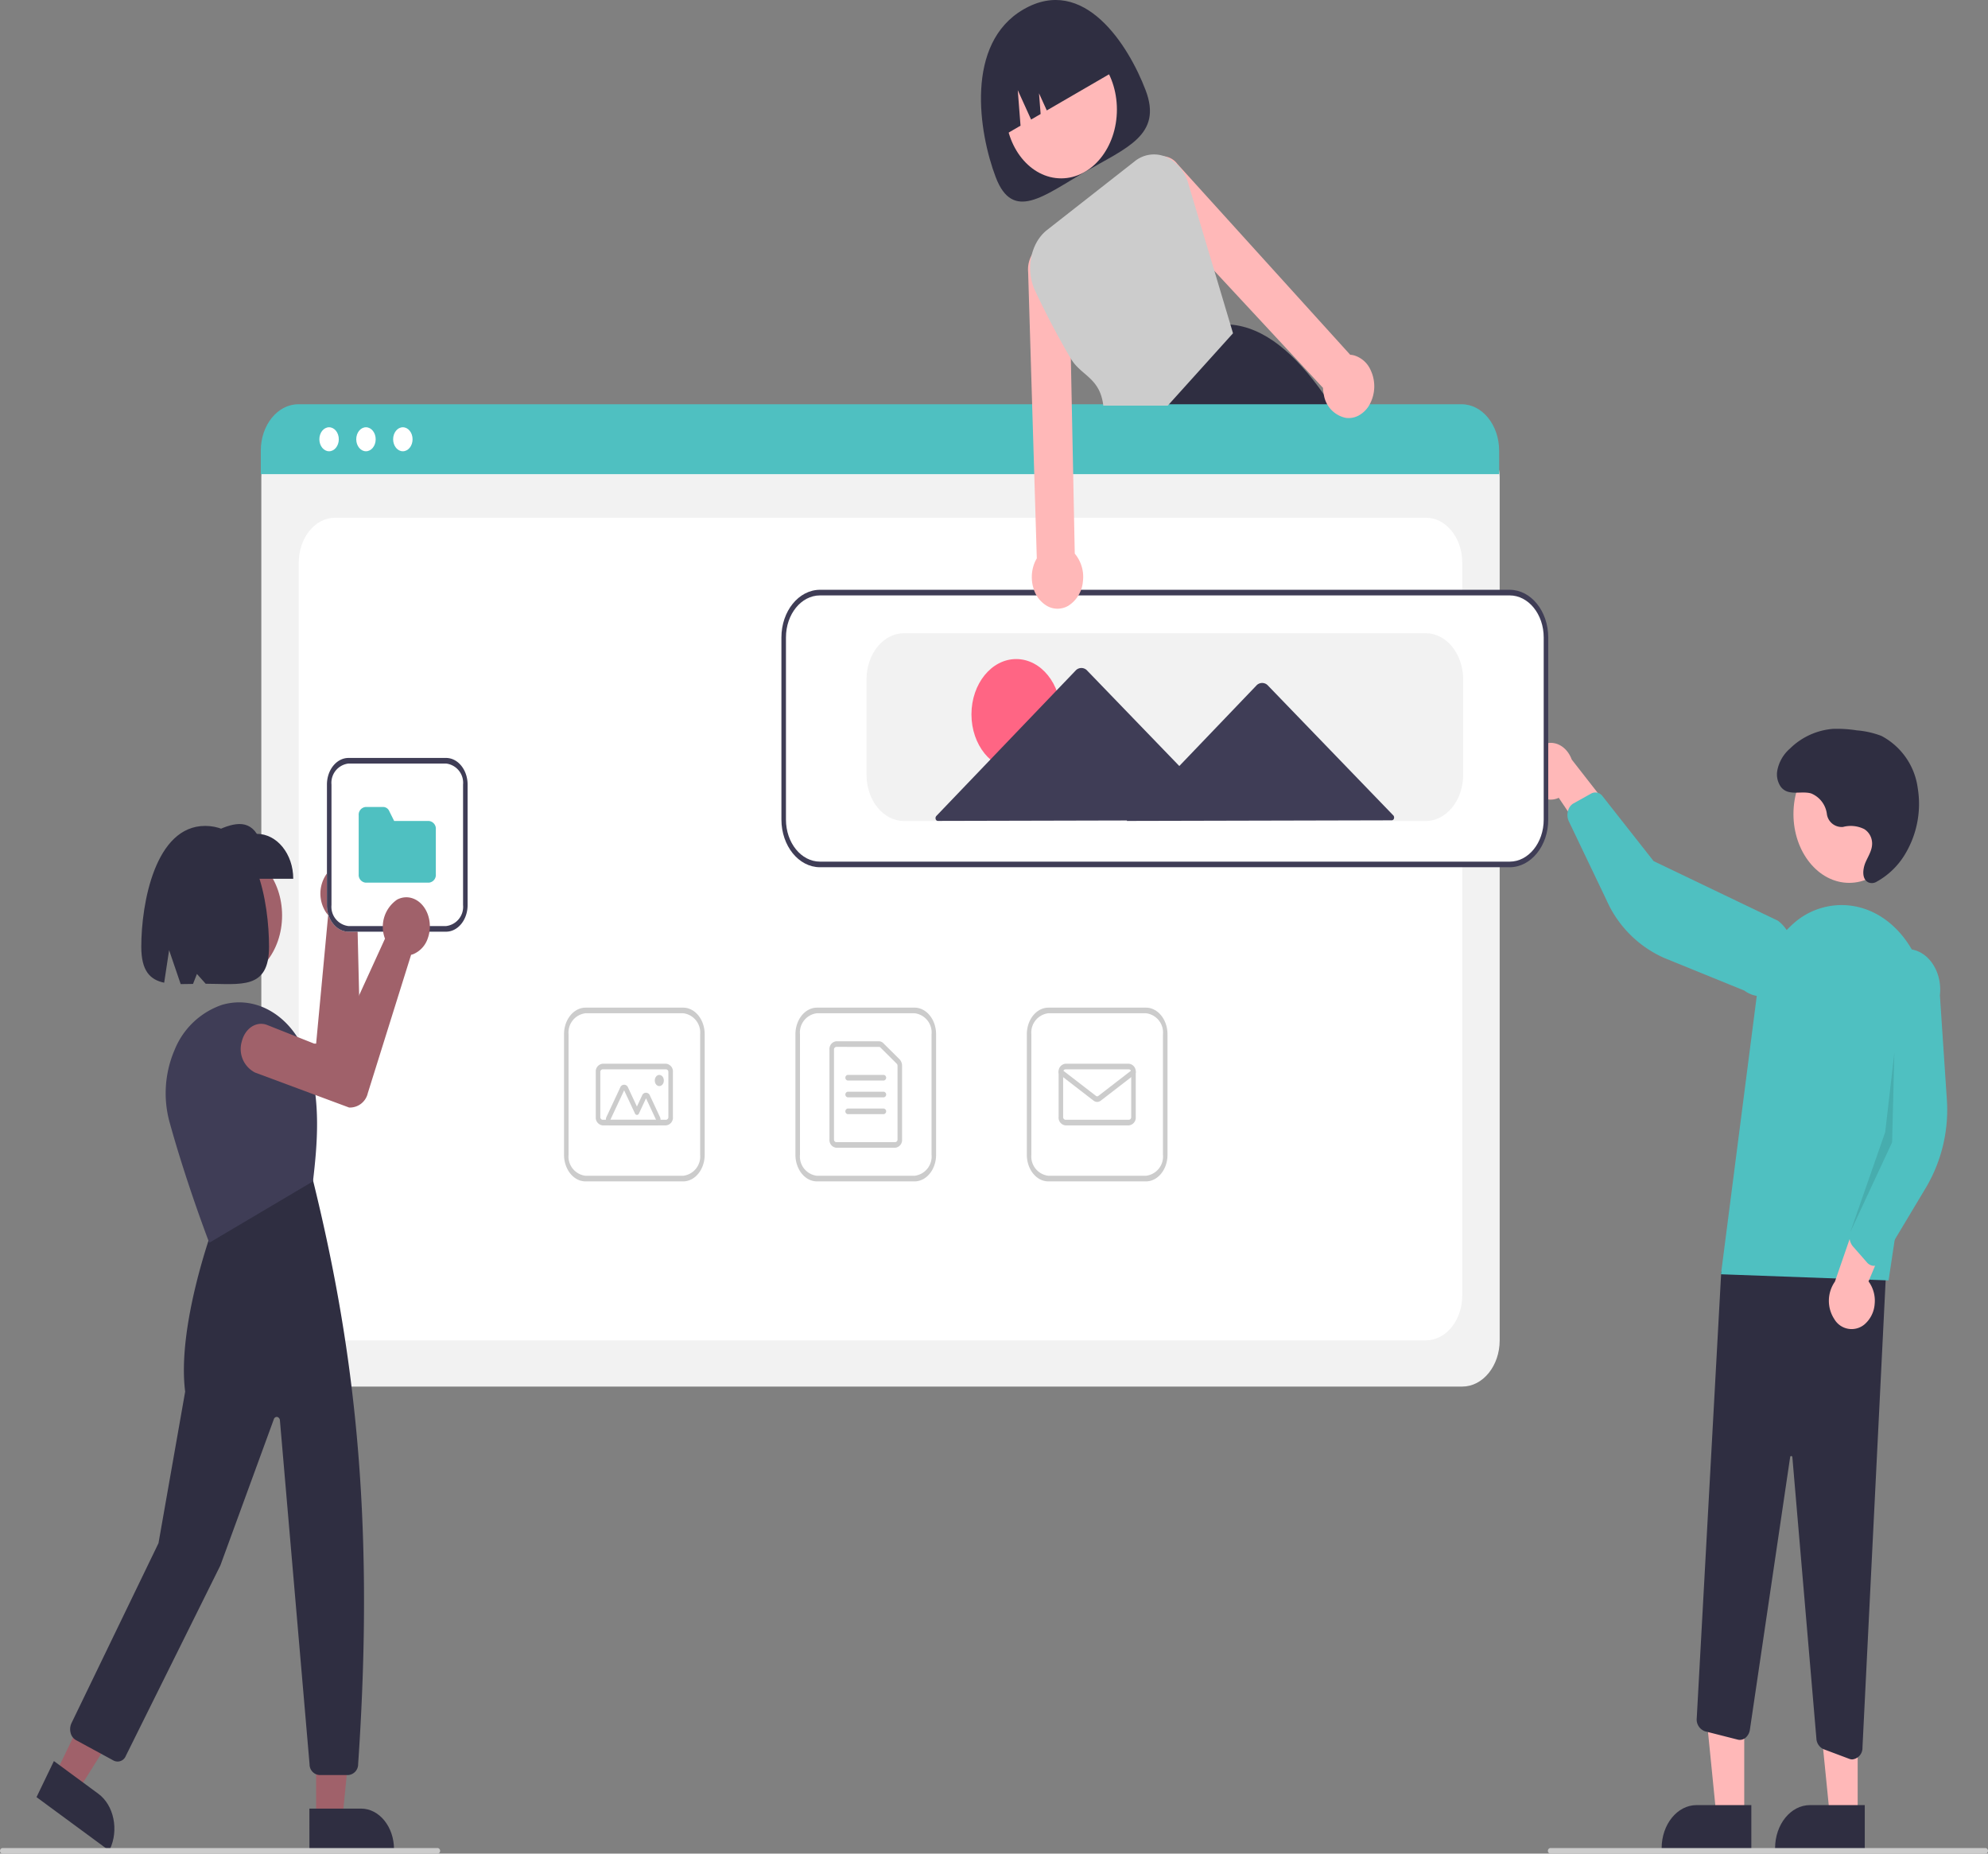 <svg id="グループ_94" data-name="グループ 94" xmlns="http://www.w3.org/2000/svg" width="292.083" height="272.287" viewBox="0 0 292.083 272.287">
  <rect x="0" y="0" width="292.083" height="272.287" fill="#808080" stroke="none"/>
  <path id="パス_619" data-name="パス 619" d="M637.449,119.713c2.505,6.584-2.8,8.449-8.885,11.978s-10.632,7.386-13.138.8-4.538-19.653,4.065-24.645C628.391,102.683,634.944,113.129,637.449,119.713Z" transform="translate(-469.13 -106.46)" fill="#2f2e41"/>
  <ellipse id="楕円形_127" data-name="楕円形 127" cx="8.187" cy="10.11" rx="8.187" ry="10.11" transform="translate(147.725 5.98)" fill="#ffb8b8"/>
  <path id="パス_620" data-name="パス 620" d="M712.2,235.516c-.283-.457-.567-.906-.853-1.342q-.555-.852-1.117-1.651c-4.243-6.047-8.756-9.855-13.726-10.262h-.007l-.073-.008-9.9,11.921-3.367,4.051.073.222,1.817,5.586h31.829Q714.718,239.623,712.2,235.516Z" transform="translate(-515.726 -174.588)" fill="#2f2e41"/>
  <path id="パス_621" data-name="パス 621" d="M620.252,132.38h0l2.931-1.7-.408-5.221,1.96,4.321,1.4-.813-.238-3.046,1.143,2.52,10.408-6.04h0c-2.036-5.35-7.2-7.649-11.529-5.135l-1.508.875C620.078,120.655,618.217,127.03,620.252,132.38Z" transform="translate(-473.243 -112.219)" fill="#2f2e41"/>
  <path id="パス_622" data-name="パス 622" d="M472.494,403.134H301.552c-3.036,0-5.5-3.043-5.5-6.792V269.495c0-2.747,1.8-4.973,4.029-4.976H473.895c2.263,0,4.1,2.268,4.1,5.062V396.342c0,3.749-2.464,6.788-5.5,6.792Z" transform="translate(-257.657 -199.456)" fill="#f2f2f2"/>
  <path id="パス_623" data-name="パス 623" d="M317.885,412.048H478.161c2.945,0,5.333-2.949,5.333-6.586V297.8c0-3.638-2.388-6.586-5.333-6.586H317.885c-2.945,0-5.333,2.949-5.333,6.586V405.462C312.552,409.1,314.939,412.048,317.885,412.048Z" transform="translate(-268.657 -215.162)" fill="#fff"/>
  <path id="パス_624" data-name="パス 624" d="M477.763,260.983H295.82v-3.458c0-3.762,2.474-6.809,5.52-6.812h170.9c3.046,0,5.515,3.051,5.52,6.812Z" transform="translate(-257.502 -191.333)" fill="#4fc0c1"/>
  <ellipse id="楕円形_128" data-name="楕円形 128" cx="1.428" cy="1.763" rx="1.428" ry="1.763" transform="translate(46.922 62.762)" fill="#fff"/>
  <ellipse id="楕円形_129" data-name="楕円形 129" cx="1.428" cy="1.763" rx="1.428" ry="1.763" transform="translate(52.341 62.762)" fill="#fff"/>
  <ellipse id="楕円形_130" data-name="楕円形 130" cx="1.428" cy="1.763" rx="1.428" ry="1.763" transform="translate(57.76 62.762)" fill="#fff"/>
  <path id="パス_625" data-name="パス 625" d="M548.974,491.561H534.641c-1.748,0-3.165-1.752-3.167-3.911v-17.7c0-2.159,1.419-3.908,3.167-3.911h14.333c1.748,0,3.165,1.752,3.167,3.911v17.7C552.139,489.809,550.722,491.559,548.974,491.561Zm-14.333-24.7a2.844,2.844,0,0,0-2.5,3.087v17.7a2.844,2.844,0,0,0,2.5,3.087h14.333a2.844,2.844,0,0,0,2.5-3.087v-17.7a2.844,2.844,0,0,0-2.5-3.087Z" transform="translate(-414.607 -318.023)" fill="#ccc"/>
  <path id="パス_626" data-name="パス 626" d="M556.141,493.682h-8.667a1.137,1.137,0,0,1-1-1.235V479.275a1.137,1.137,0,0,1,1-1.235h6.28a.892.892,0,0,1,.626.272l2.387,2.369a1.354,1.354,0,0,1,.374.963v10.8a1.138,1.138,0,0,1-1,1.235Zm-8.667-14.819a.379.379,0,0,0-.333.412v13.172a.379.379,0,0,0,.333.412h8.667a.379.379,0,0,0,.333-.412v-10.8a.452.452,0,0,0-.124-.321l-2.387-2.369a.3.3,0,0,0-.209-.091Z" transform="translate(-424.607 -325.084)" fill="#ccc"/>
  <path id="パス_627" data-name="パス 627" d="M559.141,490.863h-5.333a.421.421,0,0,1,0-.823h5.333a.421.421,0,0,1,0,.823Z" transform="translate(-429.274 -332.144)" fill="#ccc"/>
  <path id="パス_628" data-name="パス 628" d="M559.141,496.863h-5.333a.421.421,0,0,1,0-.823h5.333a.421.421,0,0,1,0,.823Z" transform="translate(-429.274 -335.674)" fill="#ccc"/>
  <path id="パス_629" data-name="パス 629" d="M559.141,502.863h-5.333a.421.421,0,0,1,0-.823h5.333a.421.421,0,0,1,0,.823Z" transform="translate(-429.274 -339.204)" fill="#ccc"/>
  <path id="パス_630" data-name="パス 630" d="M650.974,491.561H636.641c-1.748,0-3.165-1.752-3.167-3.911v-17.7c0-2.159,1.419-3.908,3.167-3.911h14.333c1.748,0,3.165,1.752,3.167,3.911v17.7C654.139,489.809,652.722,491.559,650.974,491.561Zm-14.333-24.7a2.844,2.844,0,0,0-2.5,3.087v17.7a2.844,2.844,0,0,0,2.5,3.087h14.333a2.844,2.844,0,0,0,2.5-3.087v-17.7a2.844,2.844,0,0,0-2.5-3.087Z" transform="translate(-482.608 -318.023)" fill="#ccc"/>
  <path id="パス_631" data-name="パス 631" d="M657.808,495.1h-9.333a1.138,1.138,0,0,1-1-1.235v-6.586a1.137,1.137,0,0,1,1-1.235h9.333a1.138,1.138,0,0,1,1,1.235v6.586A1.138,1.138,0,0,1,657.808,495.1Zm-9.333-8.233a.379.379,0,0,0-.333.412v6.586a.379.379,0,0,0,.333.412h9.333a.379.379,0,0,0,.333-.412v-6.586a.379.379,0,0,0-.333-.412Z" transform="translate(-491.941 -329.791)" fill="#ccc"/>
  <path id="パス_632" data-name="パス 632" d="M653.141,492.83a.866.866,0,0,1-.53-.186l-4.98-3.844a.472.472,0,0,1-.106-.567.3.3,0,0,1,.459-.131l4.98,3.844a.282.282,0,0,0,.353,0l4.98-3.844a.3.3,0,0,1,.459.131.472.472,0,0,1-.106.568l-4.98,3.844a.866.866,0,0,1-.53.186Z" transform="translate(-491.941 -330.967)" fill="#ccc"/>
  <path id="パス_633" data-name="パス 633" d="M446.974,491.561H432.641c-1.748,0-3.165-1.752-3.167-3.911v-17.7c0-2.159,1.419-3.908,3.167-3.911h14.333c1.748,0,3.165,1.752,3.167,3.911v17.7C450.139,489.809,448.722,491.559,446.974,491.561Zm-14.333-24.7a2.844,2.844,0,0,0-2.5,3.087v17.7a2.844,2.844,0,0,0,2.5,3.087h14.333a2.844,2.844,0,0,0,2.5-3.087v-17.7a2.844,2.844,0,0,0-2.5-3.087Z" transform="translate(-346.606 -318.023)" fill="#ccc"/>
  <path id="パス_634" data-name="パス 634" d="M453.807,495.1h-9.333a1.138,1.138,0,0,1-1-1.235v-6.586a1.137,1.137,0,0,1,1-1.235h9.333a1.138,1.138,0,0,1,1,1.235v6.586a1.138,1.138,0,0,1-1,1.235Zm-9.333-8.233a.379.379,0,0,0-.333.412v6.586a.379.379,0,0,0,.333.412h9.333a.379.379,0,0,0,.333-.412v-6.586a.379.379,0,0,0-.333-.412Z" transform="translate(-355.94 -329.791)" fill="#ccc"/>
  <path id="パス_635" data-name="パス 635" d="M455.287,499.508h-6.708A.656.656,0,0,1,448,499.1a.993.993,0,0,1,0-.823l2.02-4.322a.611.611,0,0,1,1.155,0l1.3,2.791.756-1.617a.611.611,0,0,1,1.155,0l1.472,3.148a.993.993,0,0,1,0,.823A.656.656,0,0,1,455.287,499.508Zm0-.823h0l-1.472-3.148-1.045,2.235a.328.328,0,0,1-.289.206h0a.328.328,0,0,1-.289-.206l-1.594-3.409-2.021,4.322Z" transform="translate(-358.898 -334.203)" fill="#ccc"/>
  <ellipse id="楕円形_131" data-name="楕円形 131" cx="0.667" cy="0.823" rx="0.667" ry="0.823" transform="translate(96.201 157.895)" fill="#ccc"/>
  <path id="パス_636" data-name="パス 636" d="M756.764,620.327h-4.087l-1.944-19.465h6.031Z" transform="translate(-500.495 -353.524)" fill="#ffb8b8"/>
  <path id="パス_637" data-name="パス 637" d="M926.462,757.147H913.285v-.206c0-3.5,2.3-6.334,5.129-6.334h8.048Z" transform="translate(-669.151 -485.452)" fill="#2f2e41"/>
  <path id="パス_638" data-name="パス 638" d="M806.763,620.327h-4.087l-1.944-19.465h6.031Z" transform="translate(-533.828 -353.524)" fill="#ffb8b8"/>
  <path id="パス_639" data-name="パス 639" d="M976.462,757.147H963.285v-.206c0-3.5,2.3-6.334,5.129-6.334h8.048Z" transform="translate(-702.484 -485.452)" fill="#2f2e41"/>
  <path id="パス_640" data-name="パス 640" d="M951.171,627.171l-3.785-1.422a1.8,1.8,0,0,1-1.055-1.578l-3.529-41.3a.179.179,0,0,0-.159-.184.168.168,0,0,0-.17.169l-5.91,40.011a1.927,1.927,0,0,1-.637,1.2,1.273,1.273,0,0,1-1.142.279l-4.837-1.23a1.837,1.837,0,0,1-1.194-1.94l3.6-65.579,24.379-3.248L953.1,625.512a1.681,1.681,0,0,1-1.495,1.74A1.246,1.246,0,0,1,951.171,627.171Z" transform="translate(-679.461 -368.807)" fill="#2f2e41"/>
  <ellipse id="楕円形_132" data-name="楕円形 132" cx="8.187" cy="10.11" rx="8.187" ry="10.11" transform="translate(263.5 109.465)" fill="#ffb8b8"/>
  <path id="パス_641" data-name="パス 641" d="M939.433,483.652l5.286-41.1a16.168,16.168,0,0,1,5.712-10.721,10.6,10.6,0,0,1,10.29-1.792h0c6.231,2.226,10.071,9.937,8.867,17.808l-5.53,36.707Z" transform="translate(-686.583 -296.472)" fill="#4fc0c1"/>
  <path id="パス_642" data-name="パス 642" d="M992.234,551.351a4.359,4.359,0,0,0,1.483-2.985,4.778,4.778,0,0,0-.9-3.321l5.465-13.07-6.155.811-4.246,12.287a4.916,4.916,0,0,0-.081,5.527,2.941,2.941,0,0,0,4.435.751Z" transform="translate(-718.287 -356.817)" fill="#ffb8b8"/>
  <path id="パス_643" data-name="パス 643" d="M999.474,491.653a1.4,1.4,0,0,1-.809-.474l-2.091-2.386a2.177,2.177,0,0,1-.364-2.081l4.179-12.233-.593-24.171c.361-3.265,2.8-5.551,5.441-5.106s4.5,3.454,4.135,6.719l1.014,15.194a22.437,22.437,0,0,1-2.979,12.924l-6.517,10.881a1.465,1.465,0,0,1-1.065.743A1.2,1.2,0,0,1,999.474,491.653Z" transform="translate(-724.357 -305.731)" fill="#4fc0c1"/>
  <path id="パス_644" data-name="パス 644" d="M854.383,376.5a4.209,4.209,0,0,0,1.648,2.851,2.793,2.793,0,0,0,2.828.27l7.615,11.311,1.795-7.316-7.507-9.62c-.705-1.92-2.462-2.886-4.09-2.247A4.332,4.332,0,0,0,854.383,376.5Z" transform="translate(-629.842 -262.429)" fill="#ffb8b8"/>
  <path id="パス_645" data-name="パス 645" d="M871.974,391.6a1.663,1.663,0,0,1,.669-.735l2.594-1.448a1.3,1.3,0,0,1,1.693.4l7.492,9.522,18.255,8.75c2.294,1.683,3.049,5.345,1.686,8.178s-4.328,3.766-6.622,2.082l-11.725-4.771a16.591,16.591,0,0,1-8.476-8.427L871.968,393.5a2.242,2.242,0,0,1-.138-1.5A2.067,2.067,0,0,1,871.974,391.6Z" transform="translate(-641.467 -272.847)" fill="#4fc0c1"/>
  <path id="パス_646" data-name="パス 646" d="M822.054,375.652l-.333,13.172L815.58,402l5.127-14.684Z" transform="translate(-543.727 -221.02)" opacity="0.1"/>
  <path id="パス_647" data-name="パス 647" d="M973.786,380.943a2.2,2.2,0,0,1-2.343-1.936,3.765,3.765,0,0,0-2.317-2.994c-1.5-.424-3.337.449-4.438-.956a3.2,3.2,0,0,1-.525-2.4,5.639,5.639,0,0,1,1.854-3.222,10.168,10.168,0,0,1,6.289-2.9,18.32,18.32,0,0,1,3.54.218,13.032,13.032,0,0,1,3.621.817,10.18,10.18,0,0,1,5.334,7.689,14.335,14.335,0,0,1-2.019,9.933A11.15,11.15,0,0,1,978.729,389a1.308,1.308,0,0,1-1.2.075c-.986-.484-.825-1.992-.375-3,.481-1.076,1.221-2.118.834-3.428a2.459,2.459,0,0,0-1.042-1.386,4.424,4.424,0,0,0-3.129-.321Z" transform="translate(-703.037 -259.468)" fill="#2f2e41"/>
  <path id="パス_648" data-name="パス 648" d="M632.628,357.774H531.3c-3.036,0-5.5-3.043-5.5-6.792V324.225c0-3.749,2.464-6.788,5.5-6.792H632.628c3.036,0,5.5,3.043,5.5,6.792v26.756c0,3.749-2.464,6.788-5.5,6.792Z" transform="translate(-410.822 -230.589)" fill="#fff"/>
  <path id="パス_649" data-name="パス 649" d="M632.295,357.685H530.964c-3.128,0-5.663-3.135-5.667-7V323.931c0-3.863,2.538-6.993,5.667-7H632.295c3.128,0,5.663,3.135,5.667,7v26.756c0,3.863-2.539,6.993-5.667,7ZM530.964,317.757c-2.76,0-5,2.766-5,6.175v26.756c0,3.409,2.24,6.171,5,6.175H632.295c2.76,0,5-2.766,5-6.175V323.931c0-3.409-2.24-6.171-5-6.175Z" transform="translate(-410.489 -230.295)" fill="#3f3d56"/>
  <path id="パス_650" data-name="パス 650" d="M644.962,360.013H568.3c-3.036,0-5.5-3.043-5.5-6.792v-14c0-3.749,2.464-6.788,5.5-6.792h76.665c3.036,0,5.5,3.043,5.5,6.792v14C650.458,356.97,648,360.009,644.962,360.013Z" transform="translate(-435.489 -239.414)" fill="#f2f2f2"/>
  <ellipse id="楕円形_133" data-name="楕円形 133" cx="6.577" cy="8.123" rx="6.577" ry="8.123" transform="translate(142.728 96.81)" fill="#ff6584"/>
  <path id="パス_651" data-name="パス 651" d="M660.488,366.5l-9.284-9.616-9.124-9.45a1.146,1.146,0,0,0-1.718,0l-9.094,9.493-2.221,2.319-3.349-3.469-10.179-10.542a1.146,1.146,0,0,0-1.717,0l-10.146,10.591-10.305,10.757a.477.477,0,0,0-.1.456.344.344,0,0,0,.314.27l21.128-.05,6.688-.016-.065.068,19.935-.047,19.022-.045a.345.345,0,0,0,.313-.271.476.476,0,0,0-.1-.456Z" transform="translate(-455.78 -246.724)" fill="#3f3d56"/>
  <path id="パス_652" data-name="パス 652" d="M927.468,766.757h-64a.421.421,0,0,1,0-.823h64a.421.421,0,0,1,0,.823Z" transform="translate(-635.717 -494.47)" fill="#ccc"/>
  <path id="パス_653" data-name="パス 653" d="M717.823,193.557a3.862,3.862,0,0,0-2.417-2.1,2.822,2.822,0,0,0-.553-.086l-25.4-28.041a2.818,2.818,0,0,0-1.877-1.107,2.073,2.073,0,0,0-.423-.016,3.146,3.146,0,0,0-2.68,2.384,4.378,4.378,0,0,0,.693,3.988l9.723,10.468,15.966,17.186a5.975,5.975,0,0,0,.117.959,4.115,4.115,0,0,0,3.223,3.445,3.085,3.085,0,0,0,2.017-.412A4.017,4.017,0,0,0,717.51,199c.037-.054.07-.1.1-.161a5.558,5.558,0,0,0,.21-5.285Z" transform="translate(-516.476 -139.257)" fill="#ffb8b8"/>
  <path id="パス_654" data-name="パス 654" d="M640.867,239.032l-.237-11.88-.2-9.859-.137-6.9-.27-13.448a3.666,3.666,0,0,0-2.047-3.192,2.652,2.652,0,0,0-3.19,1.031,2.853,2.853,0,0,0-.25.4,4.352,4.352,0,0,0-.52,2.49l.593,19.623.3,9.859.38,12.575a5.242,5.242,0,0,0-.3.58,5.62,5.62,0,0,0-.237,3.639,4.417,4.417,0,0,0,2.1,2.8,3.124,3.124,0,0,0,3.09-.074,4.672,4.672,0,0,0,2.115-3.517,5.318,5.318,0,0,0-1.188-4.127Z" transform="translate(-482.959 -157.708)" fill="#ffb8b8"/>
  <path id="パス_655" data-name="パス 655" d="M664.354,186.554,662,178.671,658.183,165.9a6.054,6.054,0,0,0-3.317-3.985c-.06-.025-.123-.049-.183-.07a4.476,4.476,0,0,0-4.413.749l-12.843,10.06c-2.445,1.911-3.222,5.872-1.757,8.953q2.409,5.145,5.243,9.958c1.5,2.515,4.283,2.783,4.767,6.9h9.47l9.586-10.628Z" transform="translate(-483.579 -138.881)" fill="#ccc"/>
  <ellipse id="楕円形_134" data-name="楕円形 134" cx="7.724" cy="9.538" rx="7.724" ry="9.538" transform="translate(25.997 124.936)" fill="#a0616a"/>
  <path id="パス_656" data-name="パス 656" d="M300.656,415.871q.114.112.221.238a4.818,4.818,0,0,1,1.086,3.225,4.718,4.718,0,0,1-1.225,3.148,3.425,3.425,0,0,1-.271.252l.523,21.794a3.351,3.351,0,0,1-1.848,3.238l-.032.008-14.329,1.884c-1.63.2-3.081-1.278-3.239-3.291s1.035-3.8,2.665-4l10.215-1.111,1.767-18.874a3.807,3.807,0,0,1-.324-.408,5.039,5.039,0,0,1,.159-5.732,3,3,0,0,1,4.634-.374Z" transform="translate(-247.974 -287.962)" fill="#a0616a"/>
  <path id="パス_657" data-name="パス 657" d="M139.327,622.925h3.856l1.834-18.365h-5.69Z" transform="translate(-92.885 -355.701)" fill="#a0616a"/>
  <path id="パス_658" data-name="パス 658" d="M317.242,751.858h7.593c2.672,0,4.839,2.675,4.839,5.975v.194H317.243Z" transform="translate(-271.784 -486.188)" fill="#2f2e41"/>
  <path id="パス_659" data-name="パス 659" d="M24.366,610.628l3.313,2.436,9.184-14.62-4.889-3.595Z" transform="translate(-16.244 -349.987)" fill="#a0616a"/>
  <path id="パス_660" data-name="パス 660" d="M199.515,734.889l6.524,4.8h0c2.3,1.688,3.049,5.356,1.682,8.191l-.08.167L196.96,740.19Z" transform="translate(-191.595 -476.204)" fill="#2f2e41"/>
  <path id="パス_661" data-name="パス 661" d="M252.68,614.717h-4.317a1.563,1.563,0,0,1-1.407-1.563L242.6,562.631a.545.545,0,0,0-.394-.514.46.46,0,0,0-.5.335l-7.852,21.47-13.9,27.992a1.29,1.29,0,0,1-1.776.686l-5.553-3.017a1.671,1.671,0,0,1-.778-1.069,2.112,2.112,0,0,1,.133-1.428l12.779-26.424,3.919-22.263c-1.233-9.655,4.052-24.009,4.105-24.153l.026-.07,14.555-7.026.073.11c5.74,23.263,9.238,48.3,6.655,85.854A1.585,1.585,0,0,1,252.68,614.717Z" transform="translate(-201.473 -353.979)" fill="#2f2e41"/>
  <path id="パス_662" data-name="パス 662" d="M260.3,499.464l-.068-.176c-.032-.084-3.269-8.514-5.764-17.524a16.113,16.113,0,0,1,.746-10.651,11.522,11.522,0,0,1,6.937-6.588h0c5.248-1.553,10.626,1.873,12.642,8.056,1.979,6.112,1.348,12.635.755,17.765l-.012.1-.076.045Z" transform="translate(-229.552 -316.913)" fill="#3f3d56"/>
  <path id="パス_663" data-name="パス 663" d="M285.594,408.556H273.33v-6.6c2.692-1.321,5.326-2.444,6.918,0,2.952,0,5.346,2.956,5.346,6.6Z" transform="translate(-242.509 -279.47)" fill="#2f2e41"/>
  <path id="パス_664" data-name="パス 664" d="M252.524,401.185c-7.332,0-9.384,11.349-9.384,17.752,0,3.571,1.308,4.848,3.362,5.28l.726-4.78,1.7,4.985c.577,0,1.184-.01,1.812-.025l.576-1.465,1.285,1.439c5.147.009,9.307.936,9.307-5.435C261.908,412.534,260.108,401.185,252.524,401.185Z" transform="translate(-222.382 -279.865)" fill="#2f2e41"/>
  <path id="パス_665" data-name="パス 665" d="M245.2,766.757h-64a.421.421,0,0,1,0-.823h64a.421.421,0,0,1,0,.823Z" transform="translate(-180.864 -494.47)" fill="#ccc"/>
  <path id="パス_666" data-name="パス 666" d="M342.474,402.455H328.141c-1.748,0-3.165-1.752-3.167-3.911v-17.7c0-2.159,1.419-3.908,3.167-3.911h14.333c1.748,0,3.165,1.752,3.167,3.911v17.7c0,2.159-1.419,3.908-3.167,3.911Z" transform="translate(-276.939 -265.597)" fill="#fff"/>
  <path id="パス_667" data-name="パス 667" d="M342.474,402.455H328.141c-1.748,0-3.165-1.752-3.167-3.911v-17.7c0-2.159,1.419-3.908,3.167-3.911h14.333c1.748,0,3.165,1.752,3.167,3.911v17.7c0,2.159-1.419,3.908-3.167,3.911Zm-14.333-24.7a2.844,2.844,0,0,0-2.5,3.087v17.7a2.844,2.844,0,0,0,2.5,3.087h14.333a2.844,2.844,0,0,0,2.5-3.087v-17.7a2.844,2.844,0,0,0-2.5-3.087Z" transform="translate(-276.939 -265.597)" fill="#3f3d56"/>
  <path id="パス_668" data-name="パス 668" d="M349.307,405.547h-9.333a1.137,1.137,0,0,1-1-1.235v-8.644a1.137,1.137,0,0,1,1-1.235H342.6a.971.971,0,0,1,.852.587l.733,1.471h5.121a1.138,1.138,0,0,1,1,1.235v6.586A1.137,1.137,0,0,1,349.307,405.547Z" transform="translate(-286.272 -275.893)" fill="#4fc0c1"/>
  <path id="パス_669" data-name="パス 669" d="M314.392,428.872q.07.158.129.325a5.2,5.2,0,0,1-.012,3.493,3.819,3.819,0,0,1-2.119,2.314,2.75,2.75,0,0,1-.329.1l-6.366,20.337a2.707,2.707,0,0,1-2.721,2.1l-.032-.007-13.8-5.13a3.878,3.878,0,0,1-1.951-4.585c.487-1.932,2.149-3.011,3.713-2.41l9.763,3.871,7.559-16.549A4.845,4.845,0,0,1,310,427C311.64,426.137,313.537,426.948,314.392,428.872Z" transform="translate(-251.661 -294.851)" fill="#a0616a"/>
</svg>
